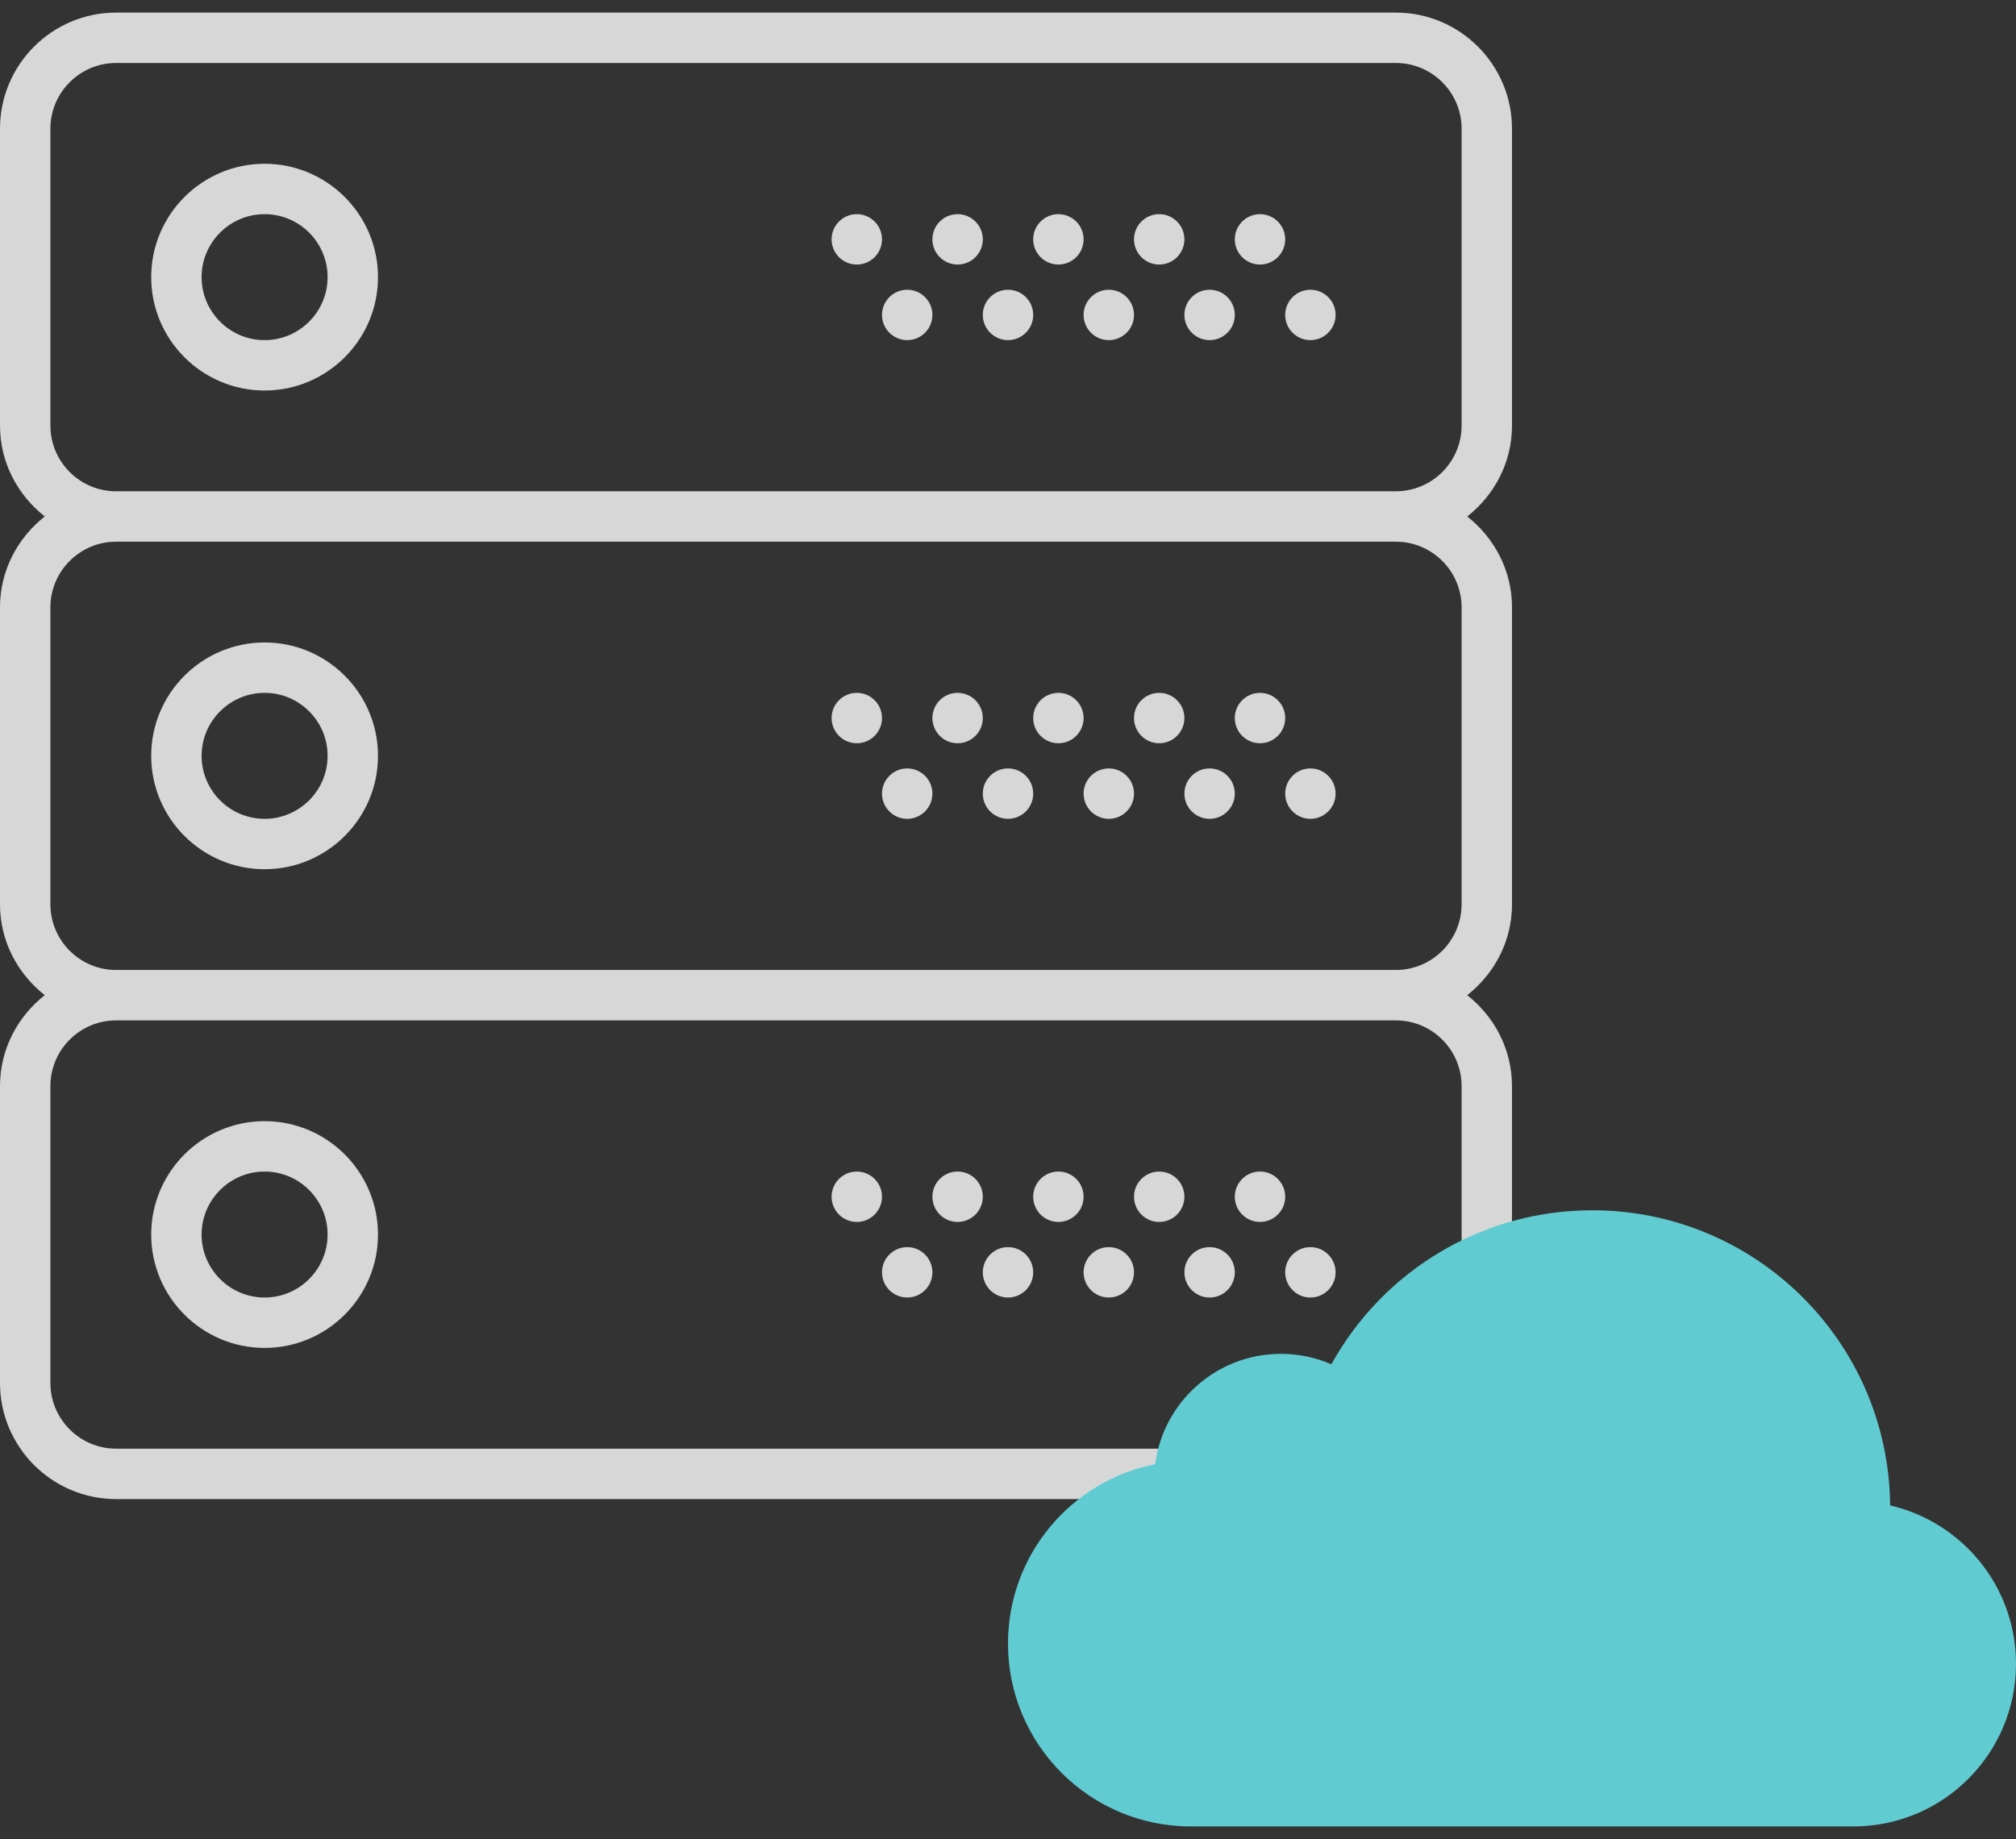 <?xml version="1.0" encoding="UTF-8"?>
<svg width="80px" height="73px" viewBox="0 0 80 73" version="1.1" xmlns="http://www.w3.org/2000/svg" xmlns:xlink="http://www.w3.org/1999/xlink">
    <rect x="0" y="0" width="80" height="73" fill="#333333" stroke="none"/>
    <!-- Generator: Sketch 54.1 (76490) - https://sketchapp.com -->
    <title>Group 2</title>
    <desc>Created with Sketch.</desc>
    <g id="마루호스팅" stroke="none" stroke-width="1" fill="none" fill-rule="evenodd">
        <g id="mh-mobile-list2" transform="translate(-150, -85)" fill-rule="nonzero">
            <g id="viewer">
                <g id="Group-2" transform="translate(150, 85)">
                    <g id="server-(3)" opacity="0.802" fill="#FFFFFF">
                        <path d="M10.5,6.5 C8.019,6.5 6,8.519 6,11 C6,13.481 8.019,15.5 10.5,15.5 C12.981,15.5 15,13.481 15,11 C15,8.519 12.981,6.5 10.5,6.5 Z M10.5,13.5 C9.122,13.5 8,12.379 8,11 C8,9.621 9.122,8.5 10.5,8.5 C11.878,8.5 13,9.621 13,11 C13,12.379 11.878,13.5 10.5,13.5 Z" id="Shape"></path>
                        <circle id="Oval" cx="50" cy="9.5" r="1"></circle>
                        <circle id="Oval" cx="46" cy="9.5" r="1"></circle>
                        <circle id="Oval" cx="52" cy="12.5" r="1"></circle>
                        <circle id="Oval" cx="48" cy="12.5" r="1"></circle>
                        <circle id="Oval" cx="42" cy="9.5" r="1"></circle>
                        <circle id="Oval" cx="44" cy="12.5" r="1"></circle>
                        <circle id="Oval" cx="38" cy="9.5" r="1"></circle>
                        <circle id="Oval" cx="40" cy="12.5" r="1"></circle>
                        <circle id="Oval" cx="34" cy="9.5" r="1"></circle>
                        <circle id="Oval" cx="36" cy="12.5" r="1"></circle>
                        <path d="M60,16.892 L60,5.108 C60,2.567 57.933,0.5 55.392,0.5 L4.608,0.5 C2.067,0.5 0,2.567 0,5.108 L0,16.891 C0,18.36 0.703,19.655 1.777,20.499 C0.703,21.344 0,22.64 0,24.108 L0,35.891 C0,37.36 0.703,38.655 1.777,39.499 C0.703,40.344 0,41.64 0,43.108 L0,54.891 C0,57.433 2.067,59.5 4.608,59.5 L55.391,59.5 C57.932,59.5 59.999,57.433 59.999,54.892 L59.999,43.108 C59.999,41.639 59.296,40.344 58.222,39.5 C59.297,38.656 60,37.36 60,35.892 L60,24.108 C60,22.639 59.297,21.344 58.223,20.5 C59.297,19.656 60,18.36 60,16.892 Z M58,43.108 L58,54.891 C58,56.329 56.83,57.499 55.392,57.499 L4.608,57.499 C3.17,57.5 2,56.33 2,54.892 L2,43.108 C2,41.67 3.17,40.5 4.608,40.5 L55.391,40.5 C56.83,40.5 58,41.67 58,43.108 Z M58,24.108 L58,35.891 C58,37.329 56.83,38.499 55.392,38.499 L4.608,38.499 C3.17,38.5 2,37.33 2,35.892 L2,24.108 C2,22.67 3.17,21.5 4.608,21.5 L55.391,21.5 C56.83,21.5 58,22.67 58,24.108 Z M4.608,19.5 C3.17,19.5 2,18.33 2,16.892 L2,5.108 C2,3.67 3.17,2.5 4.608,2.5 L55.391,2.5 C56.83,2.5 58,3.67 58,5.108 L58,16.891 C58,18.329 56.83,19.499 55.392,19.499 L4.608,19.499 L4.608,19.5 Z" id="Shape"></path>
                        <path d="M10.5,34.5 C12.981,34.5 15,32.481 15,30 C15,27.519 12.981,25.5 10.5,25.5 C8.019,25.5 6,27.519 6,30 C6,32.481 8.019,34.5 10.5,34.5 Z M10.5,27.5 C11.878,27.5 13,28.621 13,30 C13,31.379 11.878,32.5 10.5,32.5 C9.122,32.5 8,31.379 8,30 C8,28.621 9.122,27.5 10.5,27.5 Z" id="Shape"></path>
                        <circle id="Oval" cx="50" cy="28.5" r="1"></circle>
                        <circle id="Oval" cx="46" cy="28.5" r="1"></circle>
                        <circle id="Oval" cx="52" cy="31.5" r="1"></circle>
                        <circle id="Oval" cx="48" cy="31.5" r="1"></circle>
                        <circle id="Oval" cx="42" cy="28.5" r="1"></circle>
                        <circle id="Oval" cx="44" cy="31.5" r="1"></circle>
                        <circle id="Oval" cx="38" cy="28.5" r="1"></circle>
                        <circle id="Oval" cx="40" cy="31.5" r="1"></circle>
                        <circle id="Oval" cx="34" cy="28.5" r="1"></circle>
                        <circle id="Oval" cx="36" cy="31.5" r="1"></circle>
                        <path d="M10.5,53.5 C12.981,53.5 15,51.481 15,49 C15,46.519 12.981,44.5 10.5,44.5 C8.019,44.5 6,46.519 6,49 C6,51.481 8.019,53.5 10.5,53.5 Z M10.5,46.5 C11.878,46.5 13,47.621 13,49 C13,50.379 11.878,51.5 10.5,51.5 C9.122,51.5 8,50.379 8,49 C8,47.621 9.122,46.5 10.5,46.5 Z" id="Shape"></path>
                        <circle id="Oval" cx="50" cy="47.5" r="1"></circle>
                        <circle id="Oval" cx="46" cy="47.5" r="1"></circle>
                        <circle id="Oval" cx="52" cy="50.5" r="1"></circle>
                        <circle id="Oval" cx="48" cy="50.5" r="1"></circle>
                        <circle id="Oval" cx="42" cy="47.5" r="1"></circle>
                        <circle id="Oval" cx="44" cy="50.5" r="1"></circle>
                        <circle id="Oval" cx="38" cy="47.5" r="1"></circle>
                        <circle id="Oval" cx="40" cy="50.5" r="1"></circle>
                        <circle id="Oval" cx="34" cy="47.5" r="1"></circle>
                        <circle id="Oval" cx="36" cy="50.5" r="1"></circle>
                    </g>
                    <g id="clouds" transform="translate(40, 48)" fill="#60CCD2">
                        <path d="M33.545,24.493 C37.11,24.493 40,21.603 40,18.039 C40,14.976 37.867,12.414 35.006,11.752 C34.947,5.273 29.678,0.038 23.185,0.038 C18.727,0.038 14.846,2.506 12.832,6.149 C12.219,5.884 11.543,5.736 10.833,5.736 C8.274,5.736 6.163,7.644 5.84,10.115 C2.51,10.775 0,13.711 0,17.234 C0,21.243 3.25,24.493 7.259,24.493 C8.376,24.493 32.78,24.493 33.545,24.493 Z" id="Path"></path>
                    </g>
                </g>
            </g>
        </g>
    </g>
</svg>